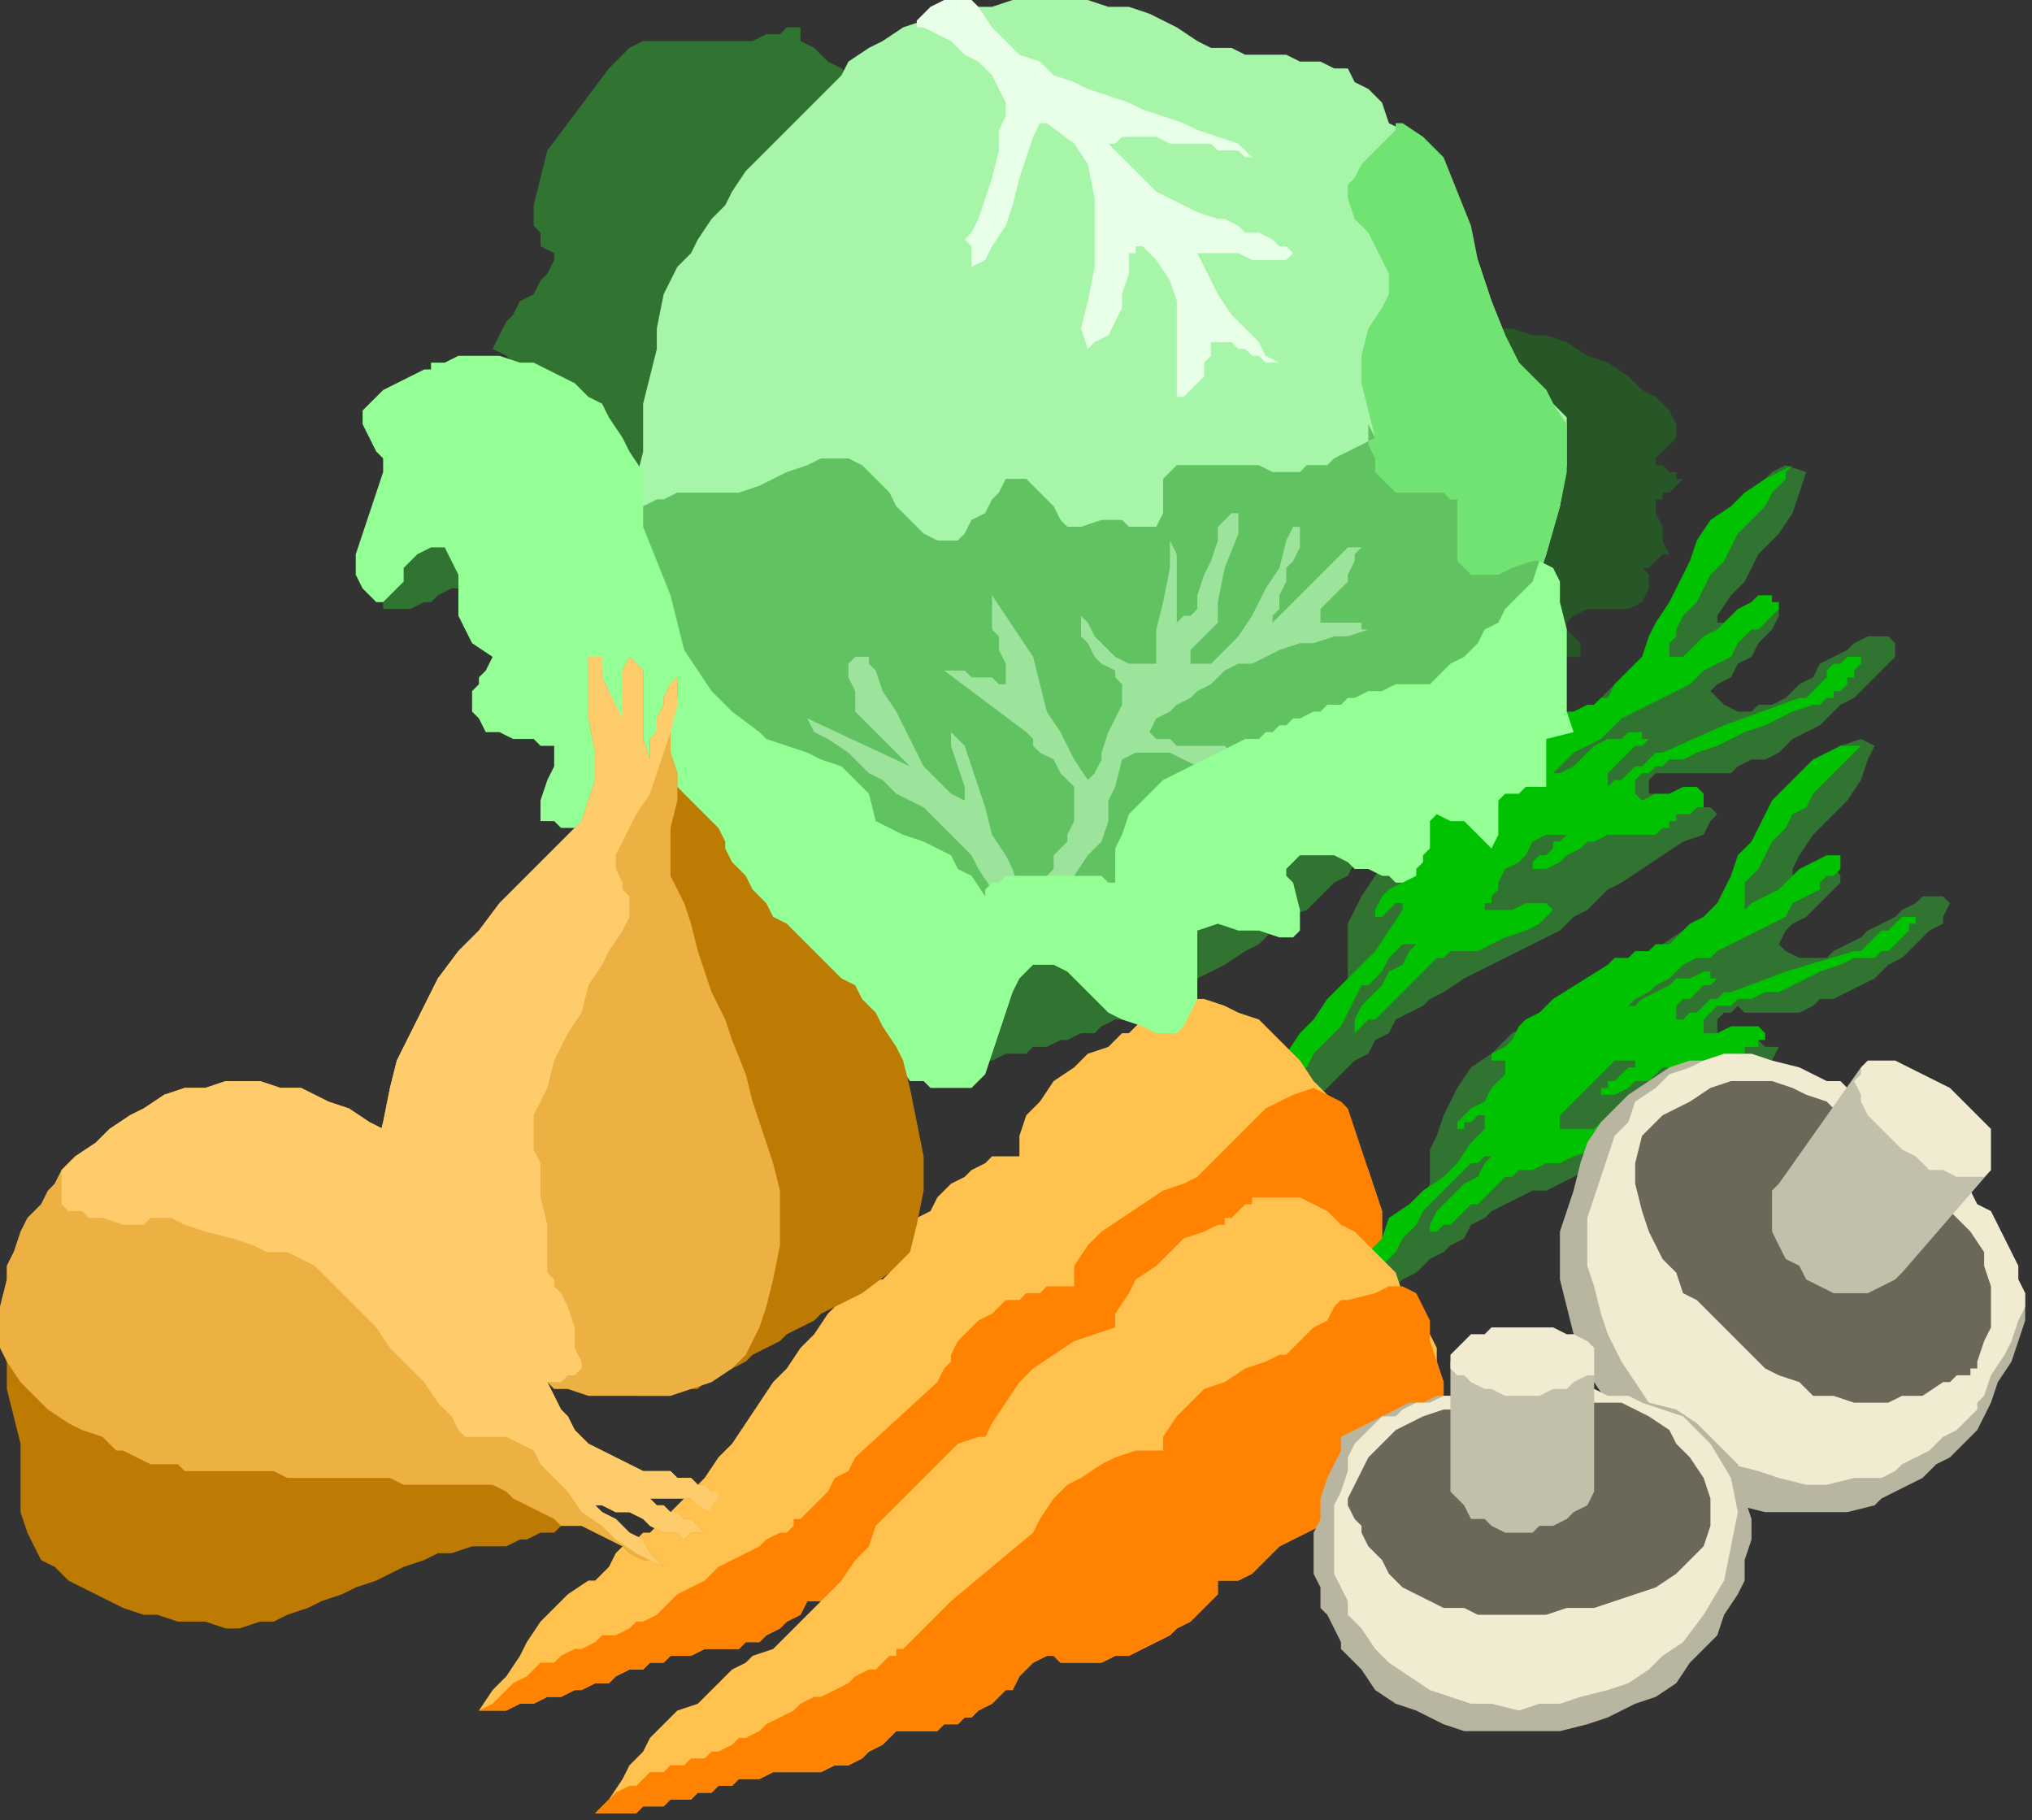 <?xml version="1.0" encoding="UTF-8" standalone="no"?>
<svg
   xmlns:dc="http://purl.org/dc/elements/1.1/"
   xmlns:cc="http://creativecommons.org/ns#"
   xmlns:rdf="http://www.w3.org/1999/02/22-rdf-syntax-ns#"
   xmlns:svg="http://www.w3.org/2000/svg"
   xmlns="http://www.w3.org/2000/svg"
   xmlns:sodipodi="http://sodipodi.sourceforge.net/DTD/sodipodi-0.dtd"
   xmlns:inkscape="http://www.inkscape.org/namespaces/inkscape"
   version="1.0"
   width="78.581mm"
   height="70.379mm"
   id="svg69"
   sodipodi:docname="VEGTB081.WMF">
  <rect width="100%" height="100%" fill="#333333" stroke="none"/>
  <sodipodi:namedview
     pagecolor="#ffffff"
     bordercolor="#666666"
     borderopacity="1"
     objecttolerance="10"
     gridtolerance="10"
     guidetolerance="10"
     inkscape:pageopacity="0"
     inkscape:pageshadow="2"
     inkscape:window-width="640"
     inkscape:window-height="480"
     id="namedview71" />
  <defs
     id="defs3">
    <pattern
       id="WMFhbasepattern"
       patternUnits="userSpaceOnUse"
       width="6"
       height="6"
       x="0"
       y="0" />
  </defs>
  <path
     style="fill:#317331;fill-rule:evenodd;fill-opacity:1;stroke:none;"
     d="  M 187,158   L 188,157   L 190,155   L 191,153   L 192,152   L 194,150   L 195,148   L 196,146   L 196,145   L 197,143   L 197,140   L 197,138   L 197,135   L 199,131   L 201,128   L 203,125   L 206,122   L 209,119   L 213,116   L 216,113   L 220,111   L 224,109   L 228,106   L 232,104   L 235,101   L 238,98   L 241,95   L 243,92   L 245,88   L 246,86   L 248,83   L 250,79   L 253,75   L 256,72   L 259,69   L 261,68   L 264,69   L 263,72   L 262,75   L 260,78   L 257,81   L 255,85   L 253,87   L 251,90   L 251,91   L 252,91   L 253,90   L 254,90   L 254,89   L 255,89   L 256,88   L 256,88   L 257,87   L 258,88   L 259,88   L 260,89   L 260,90   L 259,92   L 258,93   L 257,94   L 256,96   L 254,97   L 253,99   L 251,100   L 250,101   L 252,103   L 254,104   L 256,104   L 257,103   L 259,103   L 261,102   L 263,100   L 265,99   L 266,97   L 268,96   L 270,95   L 271,94   L 273,93   L 274,93   L 276,93   L 277,94   L 277,96   L 276,97   L 274,99   L 273,100   L 271,102   L 269,103   L 268,104   L 266,106   L 264,107   L 262,108   L 260,110   L 258,111   L 256,111   L 254,112   L 253,113   L 251,113   L 250,113   L 249,113   L 248,113   L 246,113   L 244,113   L 243,113   L 242,113   L 241,114   L 241,116   L 242,116   L 243,117   L 244,117   L 246,117   L 247,118   L 249,118   L 250,118   L 251,119   L 250,120   L 249,122   L 246,123   L 243,125   L 240,127   L 237,129   L 235,130   L 233,132   L 232,133   L 230,134   L 228,136   L 226,137   L 224,138   L 222,139   L 220,140   L 218,141   L 216,142   L 214,143   L 211,145   L 209,146   L 208,147   L 206,148   L 204,149   L 203,151   L 201,152   L 200,154   L 198,155   L 197,156   L 196,157   L 194,159   L 193,160   L 191,161   L 191,160   L 191,160   L 190,160   L 190,159   L 190,159   L 189,158   L 188,158   L 187,158  z "
     id="path5" />
  <path
     style="fill:#00c200;fill-rule:evenodd;fill-opacity:1;stroke:none;"
     d="  M 235,102   L 236,100   L 238,98   L 240,96   L 241,93   L 242,91   L 244,88   L 245,86   L 246,84   L 247,82   L 248,79   L 250,76   L 253,74   L 255,72   L 258,70   L 260,69   L 262,68   L 261,69   L 261,70   L 260,71   L 259,72   L 258,74   L 257,75   L 256,76   L 256,76   L 254,78   L 253,80   L 252,82   L 250,84   L 249,86   L 248,88   L 246,90   L 245,92   L 245,93   L 244,94   L 244,95   L 244,96   L 246,96   L 248,94   L 249,93   L 251,92   L 253,90   L 254,89   L 256,88   L 257,87   L 259,87   L 259,88   L 260,88   L 260,89   L 259,90   L 259,90   L 258,91   L 257,92   L 256,92   L 254,94   L 253,96   L 251,97   L 249,98   L 247,100   L 245,101   L 243,102   L 241,103   L 239,104   L 237,105   L 236,106   L 234,108   L 232,109   L 230,110   L 228,112   L 227,113   L 228,113   L 230,112   L 231,111   L 233,109   L 235,108   L 237,108   L 238,107   L 240,107   L 240,107   L 240,108   L 241,108   L 241,108   L 240,109   L 239,109   L 238,110   L 237,111   L 236,112   L 235,113   L 235,114   L 235,115   L 236,114   L 237,114   L 238,113   L 239,112   L 240,112   L 241,111   L 242,110   L 243,110   L 252,106   L 263,102   L 264,102   L 265,101   L 266,100   L 267,99   L 267,98   L 268,97   L 269,97   L 270,96   L 271,96   L 271,96   L 271,96   L 272,96   L 272,97   L 271,98   L 271,99   L 270,99   L 270,100   L 269,101   L 268,101   L 268,102   L 267,102   L 266,103   L 265,103   L 265,103   L 262,104   L 260,105   L 258,106   L 255,107   L 253,108   L 251,109   L 248,110   L 246,111   L 245,111   L 244,111   L 243,112   L 242,112   L 241,113   L 240,113   L 239,114   L 239,115   L 239,116   L 240,117   L 242,116   L 244,116   L 246,115   L 248,115   L 249,116   L 249,118   L 249,118   L 248,118   L 248,118   L 247,119   L 246,119   L 246,119   L 245,119   L 245,120   L 245,120   L 244,120   L 244,121   L 243,121   L 243,121   L 242,122   L 242,122   L 241,122   L 240,122   L 240,122   L 239,122   L 239,122   L 238,122   L 238,122   L 237,122   L 237,122   L 236,122   L 236,122   L 235,122   L 235,122   L 233,123   L 232,123   L 231,124   L 229,125   L 228,126   L 226,127   L 225,127   L 224,127   L 224,127   L 224,126   L 225,125   L 226,125   L 227,124   L 227,123   L 228,123   L 229,122   L 228,122   L 228,122   L 227,122   L 227,122   L 226,122   L 224,123   L 223,125   L 222,126   L 220,127   L 219,129   L 219,130   L 218,131   L 218,131   L 218,132   L 217,132   L 217,133   L 219,133   L 220,133   L 221,133   L 223,132   L 224,132   L 225,132   L 226,132   L 227,133   L 226,134   L 225,135   L 223,136   L 220,137   L 218,138   L 216,139   L 214,139   L 212,139   L 211,140   L 210,140   L 209,141   L 208,142   L 207,143   L 206,144   L 205,145   L 204,146   L 203,147   L 203,147   L 202,148   L 201,149   L 200,149   L 199,150   L 199,150   L 198,151   L 198,149   L 199,147   L 200,146   L 202,144   L 203,142   L 205,141   L 206,139   L 207,138   L 206,138   L 205,138   L 204,139   L 203,140   L 202,142   L 201,143   L 200,144   L 199,144   L 198,146   L 197,148   L 196,150   L 194,152   L 192,154   L 191,156   L 189,157   L 188,158   L 188,158   L 188,156   L 188,155   L 188,154   L 190,151   L 192,149   L 194,146   L 196,144   L 199,141   L 201,139   L 203,136   L 205,133   L 205,133   L 205,132   L 205,132   L 205,132   L 204,132   L 204,132   L 203,133   L 203,133   L 202,134   L 202,134   L 201,134   L 201,134   L 201,133   L 202,131   L 203,130   L 205,129   L 206,128   L 208,126   L 208,125   L 209,123   L 208,123   L 207,123   L 206,123   L 206,123   L 207,121   L 208,120   L 209,119   L 210,118   L 212,116   L 213,115   L 214,114   L 216,113   L 224,107   L 225,106   L 227,105   L 228,104   L 230,104   L 232,103   L 233,103   L 234,102   L 235,102  z "
     id="path7" />
  <path
     style="fill:#ffc24f;fill-rule:evenodd;fill-opacity:1;stroke:none;"
     d="  M 70,250   L 72,247   L 74,245   L 76,242   L 77,240   L 79,237   L 81,235   L 83,233   L 86,231   L 87,231   L 88,230   L 89,229   L 90,227   L 91,226   L 93,225   L 94,224   L 95,224   L 97,222   L 99,220   L 101,218   L 103,216   L 105,213   L 107,211   L 109,208   L 111,205   L 113,202   L 115,200   L 117,197   L 119,195   L 121,192   L 123,190   L 125,189   L 128,187   L 129,187   L 130,186   L 131,184   L 131,183   L 132,181   L 133,180   L 134,178   L 136,177   L 137,175   L 138,174   L 139,173   L 141,172   L 142,171   L 144,170   L 145,169   L 147,169   L 149,169   L 149,166   L 150,163   L 152,161   L 154,158   L 157,156   L 159,154   L 162,153   L 164,151   L 165,151   L 166,150   L 166,150   L 167,149   L 168,148   L 168,148   L 169,147   L 170,147   L 172,146   L 174,146   L 176,146   L 179,147   L 181,148   L 184,149   L 186,151   L 188,153   L 190,155   L 192,158   L 194,160   L 196,162   L 197,165   L 198,167   L 199,169   L 200,171   L 201,174   L 202,177   L 202,180   L 202,182   L 201,185   L 200,187   L 199,189   L 197,190   L 195,192   L 193,193   L 191,195   L 189,196   L 186,197   L 184,198   L 181,200   L 178,201   L 177,202   L 176,203   L 174,204   L 173,205   L 172,206   L 171,207   L 169,208   L 167,208   L 167,210   L 166,211   L 165,213   L 163,214   L 162,216   L 160,217   L 158,218   L 156,219   L 154,220   L 152,221   L 149,221   L 147,222   L 145,222   L 143,222   L 142,221   L 140,221   L 139,222   L 138,224   L 137,225   L 136,226   L 134,227   L 133,228   L 132,229   L 131,230   L 130,231   L 128,232   L 127,233   L 125,233   L 124,234   L 122,234   L 120,234   L 118,234   L 117,236   L 115,237   L 114,238   L 112,239   L 111,240   L 109,240   L 108,241   L 106,241   L 105,241   L 103,241   L 101,242   L 100,242   L 98,242   L 97,243   L 95,243   L 94,244   L 92,244   L 90,245   L 89,246   L 87,246   L 85,247   L 84,247   L 82,248   L 81,248   L 80,248   L 78,249   L 77,249   L 76,249   L 74,250   L 73,250   L 72,250   L 70,250  z "
     id="path9" />
  <path
     style="fill:#ff8200;fill-rule:evenodd;fill-opacity:1;stroke:none;"
     d="  M 70,250   L 72,249   L 73,248   L 74,247   L 75,246   L 77,245   L 78,244   L 79,243   L 81,243   L 82,242   L 84,241   L 85,241   L 87,240   L 88,239   L 90,239   L 92,238   L 93,237   L 94,237   L 96,236   L 97,235   L 99,233   L 101,232   L 103,231   L 104,230   L 105,229   L 107,228   L 109,227   L 111,226   L 112,225   L 114,224   L 115,224   L 116,223   L 116,222   L 117,222   L 118,221   L 119,220   L 120,219   L 121,218   L 122,216   L 124,215   L 125,213   L 137,202   L 138,200   L 139,199   L 139,198   L 140,196   L 141,195   L 142,194   L 143,193   L 145,192   L 146,191   L 147,190   L 149,190   L 150,189   L 152,189   L 153,188   L 155,188   L 157,188   L 157,185   L 159,182   L 161,180   L 164,178   L 167,176   L 170,174   L 173,173   L 175,172   L 176,171   L 177,170   L 179,168   L 180,167   L 182,165   L 183,164   L 185,162   L 185,162   L 189,160   L 192,159   L 194,160   L 196,161   L 197,162   L 198,165   L 199,168   L 200,171   L 201,174   L 202,177   L 202,180   L 202,182   L 201,185   L 200,187   L 199,189   L 197,190   L 195,192   L 193,193   L 191,195   L 189,196   L 186,197   L 184,198   L 181,200   L 178,201   L 177,202   L 176,203   L 174,204   L 173,205   L 172,206   L 171,207   L 169,208   L 167,208   L 167,210   L 166,211   L 165,213   L 163,214   L 162,216   L 160,217   L 158,218   L 156,219   L 154,220   L 152,221   L 149,221   L 147,222   L 145,222   L 143,222   L 142,221   L 140,221   L 139,222   L 138,224   L 137,225   L 136,226   L 134,227   L 133,228   L 132,229   L 131,230   L 130,231   L 128,232   L 127,233   L 125,233   L 124,234   L 122,234   L 120,234   L 118,234   L 117,236   L 115,237   L 114,238   L 112,239   L 111,240   L 109,240   L 108,241   L 106,241   L 105,241   L 103,241   L 101,242   L 100,242   L 98,242   L 97,243   L 95,243   L 94,244   L 92,244   L 90,245   L 89,246   L 87,246   L 85,247   L 84,247   L 82,248   L 81,248   L 80,248   L 78,249   L 77,249   L 76,249   L 74,250   L 73,250   L 72,250   L 70,250  z "
     id="path11" />
  <path
     style="fill:#317331;fill-rule:evenodd;fill-opacity:1;stroke:none;"
     d="  M 199,186   L 200,185   L 202,184   L 203,182   L 204,181   L 205,179   L 207,177   L 208,176   L 208,175   L 209,173   L 209,171   L 209,168   L 210,166   L 211,163   L 213,159   L 215,156   L 218,154   L 221,151   L 225,149   L 228,147   L 232,145   L 236,143   L 239,141   L 243,138   L 246,136   L 249,134   L 252,131   L 254,128   L 256,125   L 257,123   L 259,120   L 261,117   L 264,114   L 266,111   L 269,109   L 272,108   L 274,109   L 273,111   L 272,114   L 270,117   L 267,120   L 265,122   L 263,125   L 262,127   L 262,129   L 262,128   L 263,128   L 264,128   L 264,127   L 265,127   L 266,126   L 266,126   L 267,125   L 269,128   L 269,129   L 268,130   L 267,131   L 265,133   L 264,134   L 262,135   L 261,136   L 260,138   L 261,139   L 263,140   L 265,140   L 267,140   L 268,139   L 270,138   L 272,137   L 273,136   L 275,135   L 277,134   L 278,133   L 280,132   L 281,131   L 283,131   L 284,131   L 285,132   L 284,134   L 284,135   L 282,136   L 281,137   L 279,139   L 278,140   L 276,141   L 274,143   L 272,144   L 270,145   L 268,146   L 266,146   L 265,147   L 263,148   L 262,148   L 260,148   L 260,148   L 258,148   L 257,148   L 255,148   L 254,147   L 253,148   L 252,148   L 251,149   L 251,150   L 251,151   L 252,151   L 254,152   L 255,152   L 257,152   L 258,153   L 259,153   L 260,153   L 259,155   L 257,156   L 255,158   L 252,159   L 249,161   L 247,162   L 244,163   L 242,165   L 241,166   L 240,167   L 238,168   L 236,169   L 234,170   L 232,171   L 230,172   L 228,173   L 226,174   L 224,174   L 222,175   L 220,176   L 218,177   L 217,178   L 215,179   L 214,181   L 212,182   L 211,183   L 209,184   L 208,185   L 207,186   L 205,187   L 204,188   L 202,189   L 202,189   L 202,188   L 200,187   L 199,186  z "
     id="path13" />
  <path
     style="fill:#00c200;fill-rule:evenodd;fill-opacity:1;stroke:none;"
     d="  M 245,137   L 247,135   L 249,134   L 251,132   L 252,130   L 253,128   L 254,125   L 256,123   L 257,121   L 258,119   L 259,117   L 261,115   L 263,113   L 265,111   L 267,110   L 269,109   L 272,109   L 271,110   L 271,110   L 270,111   L 269,112   L 268,113   L 268,113   L 267,114   L 266,115   L 265,116   L 264,118   L 262,119   L 261,121   L 259,123   L 258,125   L 257,127   L 256,128   L 255,129   L 255,130   L 255,131   L 255,133   L 256,132   L 258,131   L 260,130   L 262,128   L 263,127   L 265,126   L 267,125   L 268,125   L 269,125   L 269,125   L 269,126   L 269,127   L 269,127   L 268,128   L 267,128   L 266,129   L 266,130   L 264,131   L 262,132   L 261,134   L 259,135   L 257,136   L 255,137   L 253,138   L 251,139   L 250,140   L 248,140   L 246,141   L 244,143   L 242,144   L 241,145   L 239,146   L 238,147   L 239,147   L 240,146   L 242,145   L 244,144   L 245,143   L 247,143   L 249,142   L 250,142   L 250,142   L 250,143   L 251,143   L 251,143   L 250,144   L 249,144   L 248,145   L 247,146   L 246,146   L 245,147   L 245,148   L 245,149   L 246,149   L 247,148   L 248,148   L 249,147   L 250,146   L 251,146   L 252,145   L 253,145   L 261,142   L 271,139   L 272,139   L 273,138   L 274,137   L 275,136   L 276,136   L 277,135   L 278,134   L 279,134   L 279,134   L 279,134   L 280,134   L 280,134   L 280,135   L 279,135   L 279,136   L 278,137   L 278,137   L 277,138   L 276,139   L 276,139   L 275,139   L 274,140   L 274,140   L 273,140   L 271,140   L 269,141   L 266,142   L 264,143   L 262,144   L 260,145   L 258,145   L 256,146   L 255,146   L 254,146   L 253,147   L 252,147   L 251,147   L 250,148   L 249,149   L 249,149   L 249,151   L 250,151   L 251,151   L 253,150   L 255,150   L 257,150   L 258,151   L 258,152   L 257,152   L 257,153   L 257,153   L 256,153   L 255,153   L 255,154   L 254,154   L 254,154   L 254,154   L 253,155   L 253,155   L 252,155   L 252,155   L 251,156   L 251,156   L 250,156   L 250,156   L 249,156   L 249,156   L 248,156   L 248,156   L 247,156   L 247,156   L 246,156   L 246,156   L 245,156   L 245,156   L 244,156   L 243,156   L 242,157   L 241,158   L 239,158   L 238,159   L 236,160   L 235,160   L 234,160   L 234,159   L 235,159   L 235,158   L 236,158   L 237,157   L 237,157   L 238,156   L 239,156   L 239,155   L 238,155   L 237,155   L 237,155   L 236,155   L 235,156   L 234,157   L 232,159   L 231,160   L 230,161   L 229,162   L 228,163   L 228,163   L 228,164   L 228,164   L 228,165   L 229,165   L 230,165   L 231,165   L 233,165   L 234,164   L 235,164   L 236,164   L 237,165   L 236,167   L 234,168   L 233,168   L 230,169   L 228,170   L 226,170   L 224,171   L 223,171   L 222,171   L 221,172   L 220,172   L 219,173   L 218,174   L 217,175   L 216,176   L 215,176   L 214,177   L 214,177   L 213,178   L 212,179   L 211,179   L 210,180   L 210,180   L 209,180   L 209,179   L 210,177   L 211,176   L 213,174   L 214,173   L 216,172   L 217,170   L 218,169   L 217,169   L 216,170   L 215,170   L 214,171   L 213,172   L 212,173   L 211,174   L 210,175   L 209,176   L 208,177   L 207,179   L 205,181   L 204,183   L 202,185   L 201,186   L 199,187   L 199,186   L 200,185   L 200,184   L 200,183   L 202,181   L 203,178   L 206,176   L 208,174   L 211,172   L 213,170   L 215,167   L 217,165   L 217,164   L 217,164   L 217,163   L 217,163   L 216,163   L 215,164   L 215,164   L 214,164   L 214,165   L 214,165   L 213,165   L 213,166   L 213,164   L 214,163   L 215,162   L 217,161   L 218,159   L 219,158   L 220,157   L 220,156   L 220,155   L 219,155   L 218,155   L 218,155   L 218,154   L 220,153   L 221,152   L 222,150   L 223,149   L 225,148   L 226,147   L 227,146   L 235,141   L 236,140   L 238,140   L 239,139   L 241,139   L 242,138   L 244,138   L 245,137   L 245,137  z "
     id="path15" />
  <path
     style="fill:#ffc24f;fill-rule:evenodd;fill-opacity:1;stroke:none;"
     d="  M 87,265   L 89,263   L 91,260   L 92,258   L 94,256   L 95,254   L 97,252   L 99,250   L 102,249   L 103,248   L 104,247   L 105,246   L 106,245   L 107,244   L 109,243   L 110,242   L 110,242   L 113,241   L 115,239   L 117,237   L 119,235   L 121,233   L 123,231   L 125,228   L 127,226   L 128,223   L 130,221   L 132,219   L 134,217   L 136,215   L 138,213   L 140,211   L 143,210   L 144,210   L 145,208   L 147,205   L 149,202   L 151,200   L 154,198   L 157,196   L 160,195   L 163,194   L 163,192   L 165,189   L 166,187   L 169,185   L 171,183   L 173,181   L 176,180   L 178,179   L 179,179   L 179,178   L 180,178   L 181,177   L 181,177   L 182,176   L 183,176   L 183,175   L 185,175   L 187,175   L 190,175   L 192,176   L 194,177   L 196,179   L 198,180   L 200,182   L 202,184   L 204,186   L 205,189   L 207,191   L 208,193   L 209,195   L 210,197   L 210,199   L 211,202   L 211,205   L 211,207   L 211,210   L 210,212   L 209,213   L 208,215   L 206,217   L 205,218   L 203,219   L 201,220   L 198,221   L 196,222   L 193,223   L 191,224   L 189,225   L 187,226   L 186,227   L 185,228   L 184,229   L 183,230   L 181,231   L 180,231   L 178,231   L 178,233   L 177,234   L 175,236   L 174,237   L 172,238   L 171,239   L 169,240   L 167,241   L 165,242   L 163,242   L 161,243   L 159,243   L 157,243   L 155,243   L 154,242   L 153,242   L 151,243   L 150,244   L 149,245   L 148,247   L 147,247   L 146,248   L 145,249   L 143,250   L 142,251   L 141,251   L 140,252   L 138,252   L 137,253   L 135,253   L 133,253   L 131,253   L 130,254   L 129,255   L 127,256   L 126,257   L 124,258   L 123,258   L 122,258   L 120,259   L 119,259   L 117,259   L 116,259   L 114,259   L 113,259   L 111,260   L 110,260   L 108,260   L 107,261   L 105,261   L 104,262   L 102,262   L 101,263   L 99,263   L 98,263   L 97,264   L 95,264   L 94,264   L 93,265   L 91,265   L 90,265   L 89,265   L 88,265   L 87,265  z "
     id="path17" />
  <path
     style="fill:#ff8200;fill-rule:evenodd;fill-opacity:1;stroke:none;"
     d="  M 87,265   L 88,264   L 89,263   L 90,262   L 92,261   L 93,261   L 94,260   L 95,259   L 97,259   L 98,258   L 100,258   L 101,257   L 103,257   L 104,256   L 105,256   L 107,255   L 108,254   L 109,254   L 111,253   L 112,252   L 114,251   L 116,250   L 117,249   L 119,248   L 120,248   L 122,247   L 124,246   L 125,245   L 127,244   L 128,244   L 129,243   L 130,242   L 131,242   L 131,241   L 132,241   L 133,240   L 134,239   L 135,238   L 136,237   L 138,235   L 139,234   L 151,224   L 152,222   L 154,219   L 156,217   L 158,216   L 161,214   L 163,213   L 166,212   L 170,212   L 170,210   L 172,207   L 174,205   L 176,203   L 179,202   L 182,200   L 185,199   L 187,198   L 188,198   L 189,197   L 191,195   L 192,194   L 194,193   L 195,191   L 196,190   L 197,190   L 201,189   L 203,188   L 205,188   L 207,189   L 208,191   L 209,193   L 209,196   L 210,199   L 211,202   L 211,205   L 211,207   L 211,210   L 210,212   L 209,213   L 208,215   L 206,217   L 205,218   L 203,219   L 201,220   L 198,221   L 196,222   L 193,223   L 191,224   L 189,225   L 187,226   L 186,227   L 185,228   L 184,229   L 183,230   L 181,231   L 180,231   L 178,231   L 178,233   L 177,234   L 175,236   L 174,237   L 172,238   L 171,239   L 169,240   L 167,241   L 165,242   L 163,242   L 161,243   L 159,243   L 157,243   L 155,243   L 154,242   L 153,242   L 151,243   L 150,244   L 149,245   L 148,247   L 147,247   L 146,248   L 145,249   L 143,250   L 142,251   L 141,251   L 140,252   L 138,252   L 137,253   L 135,253   L 133,253   L 131,253   L 130,254   L 129,255   L 127,256   L 126,257   L 124,258   L 123,258   L 122,258   L 120,259   L 119,259   L 117,259   L 116,259   L 114,259   L 113,259   L 111,260   L 110,260   L 108,260   L 107,261   L 105,261   L 104,262   L 102,262   L 101,263   L 99,263   L 98,263   L 97,264   L 95,264   L 94,264   L 93,265   L 91,265   L 90,265   L 89,265   L 88,265   L 87,265  z "
     id="path19" />
  <path
     style="fill:#275727;fill-rule:evenodd;fill-opacity:1;stroke:none;"
     d="  M 216,49   L 217,48   L 219,48   L 221,48   L 224,49   L 226,49   L 229,50   L 232,52   L 235,53   L 238,55   L 240,57   L 242,58   L 244,60   L 245,62   L 245,64   L 244,65   L 243,66   L 242,67   L 242,68   L 243,68   L 243,68   L 244,69   L 244,69   L 245,69   L 245,70   L 246,70   L 245,71   L 245,71   L 244,72   L 244,72   L 243,72   L 243,73   L 242,73   L 242,73   L 242,75   L 243,77   L 243,79   L 244,81   L 243,81   L 242,82   L 241,83   L 240,83   L 241,84   L 241,85   L 241,86   L 241,86   L 240,88   L 238,89   L 236,89   L 235,89   L 233,89   L 232,89   L 230,90   L 229,91   L 229,92   L 230,93   L 231,94   L 231,95   L 231,96   L 230,96   L 229,96   L 228,96   L 227,96   L 226,96   L 224,96   L 223,96   L 225,100   L 224,101   L 222,102   L 220,102   L 219,102   L 217,102   L 215,102   L 213,101   L 211,101   L 210,101   L 210,100   L 209,99   L 209,99   L 211,94   L 213,88   L 214,81   L 215,75   L 216,68   L 217,61   L 217,55   L 216,49  z "
     id="path21" />
  <path
     style="fill:#317331;fill-rule:evenodd;fill-opacity:1;stroke:none;"
     d="  M 116,23   L 116,22   L 117,21   L 119,21   L 121,20   L 123,19   L 125,18   L 126,16   L 127,15   L 127,14   L 126,13   L 124,11   L 123,10   L 121,9   L 119,7   L 117,6   L 117,4   L 116,4   L 115,4   L 115,4   L 114,5   L 114,5   L 113,5   L 113,5   L 112,5   L 110,6   L 108,6   L 106,6   L 103,6   L 101,6   L 99,6   L 96,6   L 94,6   L 92,7   L 89,10   L 86,14   L 83,18   L 80,22   L 79,26   L 78,30   L 78,33   L 79,34   L 79,36   L 81,37   L 81,38   L 80,40   L 79,41   L 78,43   L 76,44   L 75,46   L 74,47   L 73,49   L 72,51   L 74,52   L 76,54   L 78,55   L 79,57   L 80,58   L 80,60   L 80,63   L 80,66   L 80,67   L 79,68   L 78,69   L 77,70   L 76,71   L 75,72   L 74,72   L 74,73   L 73,73   L 72,73   L 70,74   L 69,75   L 67,76   L 66,77   L 64,78   L 62,79   L 61,80   L 59,82   L 58,83   L 57,84   L 56,86   L 56,87   L 56,88   L 56,89   L 57,89   L 59,89   L 60,89   L 62,88   L 63,88   L 64,87   L 66,86   L 67,86   L 68,86   L 70,86   L 71,86   L 72,86   L 73,87   L 75,88   L 76,90   L 77,92   L 78,93   L 79,95   L 81,96   L 83,98   L 85,99   L 87,100   L 89,101   L 90,102   L 91,102   L 92,104   L 93,105   L 93,106   L 94,109   L 95,113   L 96,116   L 97,119   L 98,123   L 99,126   L 100,129   L 102,132   L 103,135   L 104,138   L 106,141   L 108,144   L 110,146   L 113,148   L 116,150   L 119,151   L 121,152   L 123,152   L 124,153   L 126,153   L 127,153   L 129,154   L 130,154   L 131,154   L 133,154   L 134,155   L 135,155   L 137,155   L 138,155   L 140,155   L 141,155   L 143,155   L 144,155   L 145,155   L 147,154   L 148,154   L 150,154   L 151,153   L 153,153   L 155,152   L 156,152   L 158,151   L 160,151   L 161,150   L 163,149   L 164,149   L 165,148   L 166,148   L 168,147   L 171,146   L 173,145   L 175,143   L 177,142   L 179,141   L 182,139   L 184,138   L 186,136   L 188,134   L 191,133   L 193,131   L 195,129   L 197,128   L 198,126   L 200,124   L 202,122   L 204,119   L 206,115   L 208,111   L 208,107   L 209,104   L 208,100   L 206,96   L 116,23  z "
     id="path23" />
  <path
     style="fill:#a6f5a8;fill-rule:evenodd;fill-opacity:1;stroke:none;"
     d="  M 124,9   L 127,7   L 129,6   L 132,4   L 135,3   L 138,2   L 141,1   L 145,1   L 148,0   L 152,0   L 155,0   L 159,0   L 162,1   L 165,1   L 168,2   L 170,3   L 172,4   L 175,6   L 177,7   L 180,7   L 182,8   L 184,8   L 186,8   L 188,8   L 190,9   L 191,9   L 193,9   L 195,10   L 197,10   L 198,12   L 200,13   L 202,15   L 203,18   L 207,20   L 210,23   L 212,28   L 214,33   L 216,38   L 218,44   L 220,49   L 222,53   L 224,55   L 226,57   L 227,59   L 229,61   L 229,64   L 229,68   L 228,74   L 226,81   L 225,84   L 223,87   L 221,91   L 218,95   L 215,99   L 213,103   L 210,105   L 207,107   L 205,108   L 204,108   L 202,109   L 201,110   L 199,111   L 198,112   L 196,113   L 195,114   L 193,115   L 191,116   L 190,116   L 188,117   L 187,118   L 185,119   L 184,119   L 182,120   L 181,121   L 179,122   L 177,123   L 176,124   L 175,125   L 173,126   L 172,127   L 170,128   L 169,129   L 168,130   L 166,131   L 165,132   L 163,132   L 161,133   L 159,133   L 158,134   L 143,137   L 139,138   L 134,138   L 130,137   L 126,136   L 122,134   L 119,131   L 115,129   L 112,125   L 108,122   L 105,118   L 102,114   L 100,111   L 97,107   L 95,103   L 94,99   L 92,96   L 91,91   L 91,85   L 92,80   L 93,75   L 93,70   L 94,66   L 94,62   L 94,59   L 95,55   L 96,51   L 96,48   L 97,43   L 98,41   L 99,39   L 101,37   L 102,35   L 104,32   L 106,30   L 107,28   L 109,25   L 111,23   L 113,21   L 115,19   L 117,17   L 119,15   L 121,13   L 123,11   L 124,9  z "
     id="path25" />
  <path
     style="fill:#70e373;fill-rule:evenodd;fill-opacity:1;stroke:none;"
     d="  M 93,76   L 92,80   L 91,85   L 91,91   L 92,96   L 94,99   L 95,103   L 97,107   L 100,111   L 102,115   L 105,118   L 108,122   L 112,126   L 115,129   L 119,131   L 123,134   L 126,136   L 130,137   L 134,138   L 139,138   L 143,137   L 158,134   L 160,133   L 161,133   L 163,132   L 165,132   L 166,131   L 168,130   L 169,129   L 171,128   L 172,127   L 173,126   L 175,125   L 176,124   L 178,123   L 179,122   L 181,121   L 182,120   L 184,120   L 185,119   L 187,118   L 188,117   L 190,116   L 192,116   L 193,115   L 195,114   L 196,113   L 198,112   L 199,111   L 201,110   L 202,109   L 204,108   L 205,108   L 207,107   L 210,105   L 213,103   L 216,99   L 218,95   L 221,91   L 223,87   L 225,84   L 226,81   L 228,74   L 229,69   L 229,65   L 229,62   L 227,59   L 226,57   L 224,55   L 222,53   L 220,49   L 218,44   L 216,38   L 215,33   L 213,28   L 211,23   L 208,20   L 205,18   L 204,18   L 204,19   L 202,21   L 201,22   L 199,24   L 198,26   L 197,27   L 197,29   L 198,32   L 200,34   L 201,36   L 202,38   L 203,40   L 203,43   L 202,45   L 200,48   L 199,52   L 199,56   L 200,60   L 201,64   L 195,67   L 194,68   L 193,68   L 191,68   L 190,69   L 188,69   L 186,69   L 184,68   L 183,68   L 181,68   L 180,68   L 178,68   L 176,68   L 175,68   L 174,68   L 172,68   L 171,69   L 170,70   L 170,72   L 170,75   L 169,77   L 168,77   L 167,77   L 166,77   L 165,77   L 164,76   L 163,76   L 162,76   L 161,76   L 158,77   L 156,77   L 155,76   L 154,74   L 153,73   L 151,71   L 150,70   L 148,70   L 147,70   L 146,72   L 145,73   L 144,75   L 142,76   L 141,78   L 140,79   L 139,79   L 137,79   L 135,78   L 133,76   L 131,74   L 130,72   L 128,70   L 126,68   L 124,67   L 122,67   L 120,67   L 118,68   L 115,69   L 113,70   L 111,71   L 108,72   L 106,72   L 104,72   L 102,72   L 101,72   L 99,72   L 97,73   L 96,73   L 94,74   L 93,76  z "
     id="path27" />
  <path
     style="fill:#61c261;fill-rule:evenodd;fill-opacity:1;stroke:none;"
     d="  M 93,76   L 92,80   L 91,85   L 91,91   L 92,96   L 94,99   L 95,103   L 97,107   L 100,111   L 102,115   L 105,118   L 108,122   L 112,126   L 115,129   L 119,131   L 123,134   L 126,136   L 130,137   L 134,138   L 139,138   L 143,137   L 158,134   L 160,133   L 161,133   L 163,132   L 165,132   L 166,131   L 168,130   L 169,129   L 171,128   L 172,127   L 173,126   L 175,125   L 176,124   L 178,123   L 179,122   L 181,121   L 182,120   L 184,120   L 185,119   L 187,118   L 188,117   L 190,116   L 192,116   L 193,115   L 195,114   L 196,113   L 198,112   L 199,111   L 201,110   L 202,109   L 204,108   L 205,108   L 207,107   L 208,106   L 210,105   L 212,103   L 214,101   L 215,99   L 217,97   L 219,95   L 220,92   L 222,90   L 223,88   L 224,86   L 225,84   L 225,83   L 225,82   L 225,82   L 224,82   L 221,83   L 219,84   L 217,84   L 215,84   L 214,83   L 213,82   L 213,79   L 213,76   L 213,74   L 213,73   L 212,73   L 211,72   L 209,72   L 208,72   L 206,72   L 204,72   L 202,70   L 201,69   L 201,67   L 200,65   L 200,63   L 200,62   L 200,62   L 201,64   L 195,67   L 194,68   L 193,68   L 191,68   L 190,69   L 188,69   L 186,69   L 184,68   L 183,68   L 181,68   L 180,68   L 178,68   L 176,68   L 175,68   L 174,68   L 172,68   L 171,69   L 170,70   L 170,72   L 170,75   L 169,77   L 168,77   L 167,77   L 166,77   L 165,77   L 164,76   L 163,76   L 162,76   L 161,76   L 158,77   L 156,77   L 155,76   L 154,74   L 153,73   L 151,71   L 150,70   L 148,70   L 147,70   L 146,72   L 145,73   L 144,75   L 142,76   L 141,78   L 140,79   L 139,79   L 137,79   L 135,78   L 133,76   L 131,74   L 130,72   L 128,70   L 126,68   L 124,67   L 122,67   L 120,67   L 118,68   L 115,69   L 113,70   L 111,71   L 108,72   L 106,72   L 104,72   L 102,72   L 101,72   L 99,72   L 97,73   L 96,73   L 94,74   L 93,76  z "
     id="path29" />
  <path
     style="fill:#e8ffe8;fill-rule:evenodd;fill-opacity:1;stroke:none;"
     d="  M 134,4   L 134,3   L 135,2   L 136,1   L 138,0   L 139,0   L 141,0   L 142,0   L 143,1   L 145,4   L 147,6   L 149,8   L 152,9   L 154,11   L 157,12   L 159,13   L 162,14   L 165,15   L 167,16   L 170,17   L 173,18   L 175,19   L 178,20   L 181,21   L 183,23   L 182,23   L 181,22   L 180,22   L 178,22   L 177,21   L 175,21   L 174,21   L 172,21   L 171,21   L 169,20   L 168,20   L 167,20   L 165,20   L 164,20   L 163,21   L 162,21   L 164,23   L 166,25   L 168,27   L 169,28   L 171,29   L 173,30   L 175,31   L 178,32   L 179,32   L 181,33   L 182,34   L 184,34   L 186,35   L 187,36   L 188,36   L 189,37   L 188,38   L 186,38   L 184,38   L 183,38   L 181,37   L 179,37   L 177,37   L 175,37   L 176,39   L 177,41   L 178,43   L 180,46   L 182,48   L 184,50   L 185,52   L 187,53   L 185,53   L 184,52   L 183,52   L 182,51   L 181,51   L 180,50   L 179,50   L 177,50   L 177,51   L 177,52   L 176,53   L 176,55   L 175,56   L 174,57   L 173,58   L 172,58   L 172,55   L 172,52   L 172,49   L 172,46   L 172,44   L 171,41   L 169,38   L 167,36   L 166,36   L 166,37   L 165,37   L 165,37   L 165,39   L 165,40   L 164,43   L 164,45   L 163,47   L 162,49   L 160,50   L 159,51   L 158,48   L 159,44   L 160,39   L 160,34   L 160,29   L 159,24   L 157,21   L 153,18   L 152,18   L 151,20   L 150,23   L 149,26   L 148,30   L 147,33   L 145,36   L 144,38   L 142,39   L 142,38   L 142,37   L 142,36   L 141,35   L 142,34   L 143,32   L 144,29   L 145,26   L 146,22   L 146,19   L 147,17   L 147,15   L 146,13   L 145,11   L 143,9   L 141,8   L 139,6   L 137,5   L 135,4   L 134,4  z "
     id="path31" />
  <path
     style="fill:#9ce39c;fill-rule:evenodd;fill-opacity:1;stroke:none;"
     d="  M 146,132   L 145,130   L 143,127   L 142,125   L 140,123   L 139,122   L 137,120   L 135,118   L 133,117   L 131,116   L 129,114   L 127,113   L 125,111   L 124,110   L 121,108   L 119,107   L 118,105   L 133,112   L 125,104   L 125,102   L 125,101   L 124,99   L 124,97   L 125,96   L 125,96   L 126,96   L 127,96   L 127,97   L 128,98   L 129,101   L 131,104   L 133,108   L 135,112   L 137,114   L 139,116   L 141,117   L 141,115   L 140,112   L 139,109   L 139,107   L 141,109   L 142,112   L 143,115   L 144,118   L 145,122   L 147,125   L 148,127   L 149,130   L 150,129   L 151,129   L 153,128   L 154,127   L 154,125   L 155,124   L 156,123   L 156,122   L 157,120   L 157,118   L 157,117   L 157,116   L 157,115   L 156,114   L 155,113   L 154,111   L 152,110   L 151,109   L 151,108   L 150,107   L 138,98   L 138,98   L 139,98   L 140,98   L 141,98   L 142,99   L 144,99   L 145,99   L 146,100   L 147,100   L 147,98   L 147,97   L 146,95   L 146,93   L 145,92   L 145,90   L 145,88   L 145,87   L 147,90   L 149,93   L 151,96   L 152,100   L 153,104   L 155,107   L 157,111   L 159,114   L 160,113   L 161,111   L 161,110   L 162,107   L 163,105   L 164,103   L 164,101   L 164,100   L 163,99   L 163,98   L 161,97   L 160,96   L 159,94   L 158,93   L 158,92   L 158,90   L 159,91   L 160,93   L 161,94   L 163,96   L 165,97   L 166,97   L 168,97   L 169,97   L 169,92   L 170,88   L 171,83   L 171,79   L 172,81   L 172,84   L 172,87   L 172,90   L 172,91   L 173,90   L 174,90   L 174,90   L 175,89   L 175,87   L 176,84   L 177,82   L 178,79   L 178,77   L 180,75   L 181,75   L 181,75   L 181,78   L 179,83   L 178,88   L 178,91   L 178,91   L 177,92   L 176,93   L 176,93   L 175,94   L 174,95   L 174,96   L 174,97   L 177,97   L 179,95   L 181,93   L 183,90   L 185,86   L 187,83   L 188,79   L 189,77   L 190,77   L 190,78   L 190,79   L 190,80   L 190,80   L 189,82   L 188,83   L 188,85   L 187,87   L 187,89   L 186,90   L 186,91   L 187,90   L 189,88   L 190,87   L 192,85   L 194,83   L 196,81   L 197,80   L 199,80   L 198,81   L 198,82   L 197,84   L 197,85   L 196,86   L 195,87   L 194,88   L 193,89   L 193,90   L 193,90   L 193,91   L 194,91   L 194,91   L 195,91   L 196,91   L 197,91   L 198,91   L 199,91   L 199,92   L 200,92   L 197,93   L 195,93   L 192,94   L 190,94   L 187,95   L 185,96   L 183,97   L 181,97   L 179,98   L 177,100   L 175,101   L 174,102   L 172,103   L 171,104   L 169,105   L 168,107   L 169,108   L 171,108   L 172,109   L 174,109   L 176,109   L 178,109   L 179,109   L 180,110   L 178,112   L 175,112   L 173,111   L 171,110   L 168,110   L 166,110   L 164,111   L 163,115   L 162,117   L 162,120   L 161,123   L 159,125   L 157,128   L 154,130   L 151,131   L 146,132  z "
     id="path33" />
  <path
     style="fill:#94ff94;fill-rule:evenodd;fill-opacity:1;stroke:none;"
     d="  M 94,69   L 92,66   L 91,64   L 89,61   L 88,59   L 86,58   L 84,56   L 82,55   L 80,54   L 78,53   L 76,53   L 73,52   L 71,52   L 69,52   L 67,52   L 65,53   L 63,53   L 63,54   L 62,54   L 60,55   L 58,56   L 56,57   L 55,58   L 54,59   L 53,60   L 53,62   L 54,64   L 55,66   L 56,67   L 56,69   L 55,72   L 54,75   L 53,78   L 52,81   L 52,84   L 53,86   L 55,88   L 56,88   L 57,87   L 58,86   L 59,85   L 59,83   L 60,82   L 61,81   L 63,80   L 65,80   L 66,82   L 67,84   L 67,86   L 67,88   L 67,90   L 68,92   L 69,94   L 72,96   L 71,98   L 70,99   L 70,100   L 69,101   L 69,104   L 70,105   L 71,107   L 73,107   L 75,108   L 78,108   L 79,109   L 81,109   L 81,112   L 80,114   L 79,117   L 79,120   L 81,120   L 82,121   L 83,121   L 84,121   L 85,121   L 86,122   L 87,124   L 88,126   L 91,126   L 93,127   L 95,128   L 97,130   L 98,132   L 100,134   L 100,137   L 101,139   L 102,139   L 103,139   L 105,139   L 107,139   L 108,139   L 110,139   L 111,139   L 112,139   L 113,141   L 114,144   L 114,147   L 115,149   L 118,149   L 121,149   L 123,149   L 125,150   L 127,151   L 129,153   L 131,155   L 133,158   L 134,158   L 135,158   L 136,159   L 138,159   L 139,159   L 140,159   L 141,159   L 142,159   L 144,157   L 145,154   L 146,151   L 147,148   L 148,145   L 149,143   L 151,141   L 154,141   L 156,142   L 158,144   L 160,146   L 162,148   L 164,149   L 167,150   L 169,151   L 172,151   L 173,150   L 174,148   L 175,146   L 175,144   L 175,142   L 175,139   L 175,137   L 175,136   L 178,135   L 181,136   L 184,136   L 187,137   L 189,137   L 190,136   L 190,133   L 189,129   L 188,128   L 188,127   L 189,126   L 190,125   L 191,125   L 192,125   L 193,125   L 195,125   L 197,126   L 198,127   L 200,127   L 202,128   L 203,128   L 204,129   L 205,129   L 205,129   L 207,128   L 207,127   L 208,126   L 208,125   L 209,124   L 209,122   L 209,121   L 209,120   L 210,119   L 212,120   L 213,120   L 214,120   L 215,121   L 216,122   L 217,123   L 218,124   L 219,122   L 219,121   L 219,119   L 219,118   L 219,117   L 220,116   L 221,116   L 222,116   L 223,115   L 224,115   L 225,115   L 226,115   L 226,114   L 226,112   L 226,110   L 226,108   L 230,107   L 229,104   L 229,100   L 229,96   L 229,92   L 228,88   L 228,85   L 227,83   L 225,82   L 224,85   L 222,87   L 220,89   L 219,91   L 217,92   L 216,94   L 215,95   L 214,96   L 212,97   L 211,98   L 210,99   L 209,100   L 208,100   L 208,100   L 207,100   L 206,100   L 205,100   L 204,100   L 202,101   L 201,101   L 200,101   L 198,102   L 197,102   L 196,103   L 194,103   L 193,104   L 192,104   L 190,105   L 189,105   L 188,106   L 187,106   L 186,107   L 185,107   L 184,108   L 182,108   L 180,109   L 178,110   L 176,111   L 174,112   L 172,113   L 170,114   L 168,116   L 166,118   L 165,119   L 164,122   L 163,124   L 163,126   L 163,129   L 162,129   L 161,128   L 159,128   L 158,128   L 157,128   L 155,128   L 154,128   L 153,128   L 151,128   L 150,128   L 149,128   L 147,128   L 146,129   L 145,129   L 144,130   L 144,131   L 142,128   L 140,127   L 139,125   L 137,124   L 135,123   L 132,122   L 130,121   L 128,120   L 127,116   L 125,114   L 123,112   L 120,111   L 118,110   L 115,109   L 112,108   L 111,107   L 107,104   L 104,101   L 102,98   L 100,95   L 99,91   L 98,87   L 96,82   L 94,77   L 94,76   L 94,74   L 94,72   L 94,69  z "
     id="path35" />
  <path
     style="fill:#b8b5a1;fill-rule:evenodd;fill-opacity:1;stroke:none;"
     d="  M 287,175   L 289,177   L 290,179   L 292,181   L 293,183   L 294,185   L 295,187   L 296,189   L 296,192   L 296,193   L 295,196   L 294,199   L 292,202   L 291,205   L 290,207   L 289,209   L 288,210   L 287,211   L 285,213   L 283,214   L 281,216   L 279,217   L 277,218   L 275,219   L 274,220   L 270,221   L 266,221   L 262,221   L 258,221   L 254,220   L 250,218   L 247,216   L 244,214   L 241,211   L 238,208   L 235,205   L 233,202   L 231,198   L 230,195   L 229,191   L 228,187   L 228,183   L 228,180   L 229,177   L 230,174   L 231,170   L 232,167   L 234,164   L 236,162   L 238,160   L 241,158   L 244,156   L 247,155   L 250,155   L 253,155   L 257,155   L 261,156   L 263,157   L 265,158   L 267,159   L 269,160   L 271,161   L 273,162   L 275,164   L 276,165   L 278,166   L 280,168   L 281,169   L 283,170   L 284,172   L 285,173   L 287,174   L 287,175  z "
     id="path37" />
  <path
     style="fill:#f0ebd1;fill-rule:evenodd;fill-opacity:1;stroke:none;"
     d="  M 288,174   L 289,176   L 291,177   L 292,179   L 293,181   L 294,183   L 295,185   L 295,187   L 296,189   L 296,191   L 295,193   L 294,196   L 293,198   L 291,201   L 290,204   L 289,205   L 289,206   L 287,208   L 286,209   L 284,210   L 282,212   L 280,213   L 278,214   L 277,215   L 275,216   L 271,216   L 267,217   L 264,217   L 260,216   L 257,215   L 253,214   L 250,212   L 247,210   L 244,208   L 241,205   L 239,202   L 237,199   L 235,195   L 234,192   L 233,188   L 232,185   L 232,181   L 232,178   L 233,175   L 234,172   L 235,169   L 236,166   L 238,164   L 239,161   L 242,159   L 244,157   L 247,156   L 249,155   L 252,154   L 256,154   L 259,155   L 263,156   L 265,157   L 267,158   L 269,158   L 270,159   L 272,161   L 274,162   L 276,163   L 277,164   L 279,165   L 281,167   L 282,168   L 284,169   L 285,170   L 286,171   L 287,173   L 288,174  z "
     id="path39" />
  <path
     style="fill:#6b6859;fill-rule:evenodd;fill-opacity:1;stroke:none;"
     d="  M 286,178   L 288,180   L 290,183   L 290,185   L 291,188   L 291,191   L 291,194   L 290,196   L 289,199   L 289,200   L 288,200   L 288,201   L 287,201   L 286,201   L 285,202   L 284,202   L 284,202   L 281,204   L 278,204   L 276,205   L 273,205   L 271,205   L 268,204   L 265,204   L 263,202   L 260,201   L 258,200   L 256,198   L 254,196   L 252,194   L 250,192   L 248,190   L 246,189   L 245,186   L 243,184   L 241,180   L 240,177   L 239,173   L 239,170   L 240,166   L 243,163   L 247,161   L 250,159   L 253,158   L 256,158   L 259,158   L 262,159   L 264,160   L 267,161   L 269,163   L 272,165   L 274,167   L 277,169   L 279,171   L 281,174   L 284,176   L 286,178  z "
     id="path41" />
  <path
     style="fill:#c2bfab;fill-rule:evenodd;fill-opacity:1;stroke:none;"
     d="  M 291,171   L 272,156   L 260,173   L 259,174   L 259,176   L 259,178   L 259,180   L 260,182   L 261,184   L 263,185   L 264,187   L 266,188   L 268,189   L 270,189   L 272,189   L 273,189   L 275,188   L 277,187   L 278,186   L 291,171  z "
     id="path43" />
  <path
     style="fill:#f0ebd1;fill-rule:evenodd;fill-opacity:1;stroke:none;"
     d="  M 285,159   L 283,158   L 281,157   L 279,156   L 277,155   L 276,155   L 274,155   L 273,155   L 272,156   L 272,157   L 271,158   L 272,160   L 272,161   L 273,163   L 275,165   L 276,166   L 278,168   L 280,169   L 282,171   L 284,171   L 286,172   L 287,172   L 289,172   L 290,172   L 291,171   L 291,170   L 291,168   L 291,167   L 291,165   L 290,164   L 288,162   L 287,161   L 285,159  z "
     id="path45" />
  <path
     style="fill:#b8b5a1;fill-rule:evenodd;fill-opacity:1;stroke:none;"
     d="  M 212,204   L 210,204   L 208,205   L 206,205   L 204,206   L 202,207   L 200,208   L 198,209   L 196,210   L 196,212   L 195,214   L 194,216   L 193,219   L 193,222   L 192,224   L 192,226   L 192,227   L 192,228   L 192,230   L 193,232   L 193,235   L 194,236   L 195,238   L 196,240   L 196,241   L 199,244   L 201,247   L 204,249   L 207,250   L 211,252   L 214,253   L 217,253   L 221,253   L 225,253   L 228,253   L 232,252   L 235,251   L 239,249   L 242,248   L 245,246   L 247,243   L 249,241   L 251,239   L 252,236   L 254,233   L 255,231   L 255,228   L 256,225   L 256,222   L 255,219   L 255,217   L 254,214   L 252,212   L 250,210   L 248,208   L 245,206   L 241,205   L 239,204   L 237,204   L 235,204   L 233,203   L 231,203   L 229,203   L 227,203   L 225,202   L 223,202   L 221,202   L 220,203   L 218,203   L 216,203   L 214,203   L 213,203   L 212,204  z "
     id="path47" />
  <path
     style="fill:#f0ebd1;fill-rule:evenodd;fill-opacity:1;stroke:none;"
     d="  M 213,204   L 211,204   L 209,205   L 207,205   L 205,206   L 204,207   L 202,207   L 200,209   L 199,210   L 198,211   L 197,213   L 197,215   L 196,218   L 195,220   L 195,222   L 195,224   L 195,225   L 195,227   L 195,228   L 195,230   L 196,232   L 197,234   L 197,236   L 198,237   L 199,238   L 201,241   L 203,243   L 206,245   L 209,247   L 212,248   L 215,249   L 218,249   L 222,250   L 225,249   L 228,249   L 231,248   L 235,247   L 238,246   L 241,244   L 243,242   L 246,240   L 249,236   L 252,231   L 253,226   L 254,221   L 253,216   L 250,211   L 246,207   L 240,205   L 238,204   L 237,204   L 235,204   L 233,203   L 231,203   L 229,203   L 227,203   L 225,203   L 224,203   L 222,203   L 220,203   L 218,203   L 217,203   L 215,203   L 214,203   L 213,204  z "
     id="path49" />
  <path
     style="fill:#6b6859;fill-rule:evenodd;fill-opacity:1;stroke:none;"
     d="  M 211,206   L 208,207   L 206,208   L 204,209   L 202,211   L 200,213   L 199,215   L 198,217   L 197,219   L 197,220   L 198,222   L 199,223   L 199,224   L 200,226   L 202,228   L 203,230   L 205,232   L 207,233   L 209,234   L 211,235   L 214,235   L 216,236   L 219,236   L 221,236   L 224,236   L 226,236   L 229,235   L 231,235   L 233,235   L 236,234   L 239,233   L 242,232   L 245,230   L 247,228   L 249,226   L 250,223   L 250,219   L 249,216   L 247,213   L 245,211   L 244,209   L 241,207   L 239,206   L 237,205   L 234,205   L 231,205   L 229,205   L 226,205   L 223,205   L 220,205   L 217,206   L 214,206   L 211,206  z "
     id="path51" />
  <path
     style="fill:#c2bfab;fill-rule:evenodd;fill-opacity:1;stroke:none;"
     d="  M 212,199   L 233,198   L 233,217   L 233,218   L 232,220   L 230,221   L 229,222   L 227,223   L 225,223   L 224,224   L 222,224   L 220,224   L 218,223   L 217,222   L 215,222   L 214,220   L 213,219   L 212,218   L 212,216   L 212,199  z "
     id="path53" />
  <path
     style="fill:#f0ebd1;fill-rule:evenodd;fill-opacity:1;stroke:none;"
     d="  M 233,199   L 233,198   L 233,197   L 232,196   L 230,195   L 229,195   L 227,194   L 225,194   L 223,194   L 220,194   L 218,194   L 217,195   L 215,195   L 214,196   L 213,197   L 212,198   L 212,199   L 212,200   L 213,201   L 214,201   L 215,202   L 217,203   L 218,203   L 220,204   L 223,204   L 225,204   L 227,203   L 229,203   L 230,202   L 232,201   L 233,201   L 233,200   L 233,199  z "
     id="path55" />
  <path
     style="fill:#bd7b03;fill-rule:evenodd;fill-opacity:1;stroke:none;"
     d="  M 80,202   L 77,201   L 74,200   L 71,198   L 69,197   L 66,195   L 64,193   L 62,191   L 60,188   L 59,186   L 57,183   L 56,180   L 56,177   L 55,174   L 55,171   L 55,168   L 56,164   L 57,159   L 58,155   L 60,151   L 62,147   L 64,143   L 67,139   L 70,136   L 73,132   L 76,129   L 79,126   L 82,123   L 85,120   L 86,117   L 87,114   L 87,110   L 86,105   L 86,103   L 86,100   L 86,97   L 86,96   L 87,97   L 88,98   L 88,99   L 89,101   L 89,102   L 90,103   L 90,104   L 91,105   L 91,103   L 91,100   L 91,98   L 92,96   L 92,96   L 93,97   L 93,97   L 94,98   L 94,101   L 94,105   L 94,108   L 95,111   L 95,110   L 95,108   L 96,107   L 96,105   L 97,103   L 97,102   L 98,100   L 99,99   L 99,102   L 98,106   L 98,110   L 99,113   L 99,115   L 100,116   L 101,117   L 103,119   L 104,120   L 105,121   L 106,123   L 106,124   L 107,126   L 109,128   L 110,130   L 112,132   L 113,134   L 115,135   L 117,137   L 119,139   L 121,141   L 123,143   L 125,144   L 126,146   L 128,148   L 129,150   L 131,153   L 132,155   L 133,159   L 134,164   L 135,169   L 135,174   L 134,179   L 133,183   L 130,186   L 126,189   L 124,190   L 122,191   L 120,192   L 119,193   L 117,194   L 115,195   L 114,196   L 112,197   L 110,198   L 109,199   L 107,200   L 105,201   L 103,202   L 102,203   L 100,203   L 98,204   L 96,204   L 93,204   L 91,203   L 89,203   L 87,203   L 84,202   L 82,202   L 80,202  z "
     id="path57" />
  <path
     style="fill:#bd7b03;fill-rule:evenodd;fill-opacity:1;stroke:none;"
     d="  M 9,171   L 11,169   L 14,167   L 16,165   L 19,163   L 21,162   L 24,160   L 27,159   L 30,159   L 33,158   L 36,158   L 38,158   L 41,159   L 44,159   L 48,161   L 51,162   L 54,164   L 56,165   L 57,167   L 59,168   L 61,170   L 63,171   L 64,173   L 66,174   L 67,176   L 69,178   L 70,180   L 71,182   L 72,184   L 73,186   L 74,188   L 75,190   L 76,192   L 77,194   L 78,196   L 79,198   L 79,201   L 80,202   L 81,204   L 82,206   L 83,207   L 84,209   L 85,210   L 86,211   L 88,212   L 90,213   L 92,214   L 94,215   L 97,215   L 98,215   L 99,216   L 100,216   L 101,216   L 102,217   L 103,217   L 104,218   L 105,218   L 104,219   L 102,219   L 101,219   L 100,219   L 98,219   L 97,219   L 96,219   L 95,219   L 96,220   L 97,220   L 98,221   L 99,221   L 100,222   L 101,222   L 102,223   L 103,224   L 102,224   L 101,224   L 100,225   L 100,225   L 99,224   L 97,224   L 95,223   L 94,222   L 92,221   L 90,221   L 88,220   L 87,220   L 88,221   L 90,222   L 91,223   L 92,224   L 94,225   L 95,227   L 96,228   L 97,229   L 95,228   L 94,228   L 92,227   L 91,226   L 89,225   L 87,224   L 85,223   L 84,223   L 82,223   L 81,224   L 79,224   L 77,225   L 76,225   L 74,226   L 72,226   L 71,226   L 69,226   L 66,227   L 64,227   L 62,228   L 59,229   L 57,230   L 55,231   L 52,232   L 50,233   L 47,234   L 45,235   L 42,236   L 40,237   L 38,237   L 35,238   L 33,238   L 30,237   L 28,237   L 26,237   L 23,236   L 21,236   L 18,235   L 16,234   L 14,233   L 12,232   L 10,231   L 8,229   L 6,228   L 5,226   L 4,224   L 3,221   L 3,219   L 3,215   L 3,211   L 2,207   L 1,203   L 1,199   L 0,195   L 0,191   L 1,187   L 1,185   L 2,183   L 4,181   L 5,179   L 6,177   L 7,175   L 8,173   L 9,171  z "
     id="path59" />
  <path
     style="fill:#edb042;fill-rule:evenodd;fill-opacity:1;stroke:none;"
     d="  M 80,202   L 77,201   L 74,200   L 71,198   L 69,197   L 66,195   L 64,193   L 62,191   L 60,188   L 59,186   L 57,183   L 56,180   L 56,177   L 55,174   L 55,171   L 55,168   L 56,164   L 57,159   L 58,155   L 60,151   L 62,147   L 64,143   L 67,139   L 70,136   L 73,132   L 76,129   L 79,126   L 82,123   L 85,120   L 86,117   L 87,114   L 87,110   L 86,105   L 86,103   L 86,100   L 86,97   L 86,96   L 87,97   L 88,98   L 88,99   L 89,101   L 89,102   L 90,103   L 90,104   L 91,105   L 91,103   L 91,100   L 91,98   L 92,96   L 92,96   L 93,97   L 93,97   L 94,98   L 94,101   L 94,105   L 94,108   L 95,111   L 95,110   L 95,108   L 96,107   L 96,105   L 97,103   L 97,102   L 98,100   L 99,99   L 99,102   L 98,106   L 98,110   L 99,113   L 99,117   L 98,121   L 98,125   L 98,128   L 100,132   L 101,135   L 102,139   L 103,142   L 104,145   L 106,149   L 107,152   L 109,157   L 110,161   L 111,164   L 112,167   L 113,170   L 114,174   L 114,178   L 114,182   L 113,187   L 112,191   L 111,194   L 110,196   L 109,198   L 107,200   L 104,202   L 101,203   L 98,204   L 95,204   L 93,204   L 90,204   L 88,204   L 86,204   L 83,203   L 81,203   L 80,202  z "
     id="path61" />
  <path
     style="fill:#edb042;fill-rule:evenodd;fill-opacity:1;stroke:none;"
     d="  M 9,171   L 11,169   L 14,167   L 16,165   L 19,163   L 21,162   L 24,160   L 27,159   L 30,159   L 33,158   L 36,158   L 38,158   L 41,159   L 44,159   L 48,161   L 51,162   L 54,164   L 56,165   L 57,167   L 59,168   L 61,170   L 63,171   L 64,173   L 66,174   L 67,176   L 69,178   L 70,180   L 71,182   L 72,184   L 73,186   L 74,188   L 75,190   L 76,192   L 77,194   L 78,196   L 79,198   L 79,201   L 80,202   L 81,204   L 82,206   L 83,207   L 84,209   L 85,210   L 86,211   L 88,212   L 90,213   L 92,214   L 94,215   L 97,215   L 98,215   L 99,216   L 100,216   L 101,216   L 102,217   L 103,217   L 104,218   L 105,218   L 104,219   L 102,219   L 101,219   L 100,219   L 98,219   L 97,219   L 96,219   L 95,219   L 96,220   L 97,220   L 98,221   L 99,221   L 100,222   L 101,222   L 102,223   L 103,224   L 102,224   L 101,224   L 100,225   L 100,225   L 99,224   L 97,224   L 95,223   L 94,222   L 92,221   L 90,221   L 88,220   L 87,220   L 88,221   L 90,222   L 91,223   L 92,224   L 94,225   L 95,227   L 96,228   L 97,229   L 95,228   L 94,228   L 92,227   L 91,226   L 89,225   L 87,224   L 85,223   L 84,223   L 82,223   L 81,222   L 79,221   L 77,220   L 75,219   L 74,218   L 72,217   L 71,217   L 68,217   L 66,217   L 64,217   L 63,217   L 61,217   L 59,217   L 57,216   L 56,216   L 54,216   L 52,216   L 50,216   L 48,216   L 47,216   L 44,216   L 42,216   L 40,215   L 38,215   L 36,215   L 34,215   L 32,215   L 30,215   L 29,215   L 27,215   L 26,214   L 24,214   L 22,214   L 20,213   L 18,212   L 17,212   L 15,210   L 12,209   L 10,208   L 7,206   L 5,204   L 3,202   L 1,199   L 0,197   L 0,194   L 0,191   L 1,187   L 1,185   L 2,183   L 3,180   L 4,178   L 6,176   L 7,174   L 8,173   L 9,171  z "
     id="path63" />
  <path
     style="fill:#ffcc6b;fill-rule:evenodd;fill-opacity:1;stroke:none;"
     d="  M 80,202   L 77,201   L 74,200   L 71,198   L 69,197   L 66,195   L 64,193   L 62,191   L 60,188   L 59,186   L 57,183   L 56,180   L 56,177   L 55,174   L 55,171   L 55,168   L 56,164   L 57,159   L 58,155   L 60,151   L 62,147   L 64,143   L 67,139   L 70,136   L 73,132   L 76,129   L 79,126   L 82,123   L 85,120   L 86,117   L 87,114   L 87,110   L 86,105   L 86,103   L 86,100   L 86,97   L 86,96   L 87,96   L 88,96   L 88,96   L 88,96   L 88,99   L 89,101   L 90,103   L 91,105   L 91,103   L 91,100   L 91,98   L 92,96   L 92,96   L 93,97   L 93,97   L 94,98   L 94,101   L 94,105   L 94,108   L 95,111   L 95,110   L 95,108   L 96,107   L 96,105   L 97,103   L 97,102   L 98,100   L 99,99   L 99,101   L 99,103   L 98,107   L 97,110   L 96,113   L 95,116   L 93,119   L 92,121   L 91,123   L 90,125   L 90,127   L 91,129   L 91,130   L 92,131   L 92,133   L 92,134   L 91,136   L 89,139   L 88,141   L 86,144   L 85,148   L 83,151   L 81,155   L 80,159   L 78,163   L 78,165   L 78,167   L 78,168   L 79,170   L 79,172   L 79,175   L 80,179   L 80,182   L 80,184   L 80,186   L 81,187   L 81,188   L 82,189   L 83,191   L 84,194   L 84,196   L 84,197   L 85,199   L 85,200   L 84,201   L 83,201   L 82,202   L 80,202  z "
     id="path65" />
  <path
     style="fill:#ffcc6b;fill-rule:evenodd;fill-opacity:1;stroke:none;"
     d="  M 9,171   L 11,169   L 14,167   L 16,165   L 19,163   L 21,162   L 24,160   L 27,159   L 30,159   L 33,158   L 36,158   L 38,158   L 41,159   L 44,159   L 48,161   L 51,162   L 54,164   L 56,165   L 57,167   L 59,168   L 61,170   L 63,171   L 64,173   L 66,174   L 67,176   L 69,178   L 70,180   L 71,182   L 72,184   L 73,186   L 74,188   L 75,190   L 76,192   L 77,194   L 78,196   L 79,198   L 79,201   L 80,202   L 81,204   L 82,206   L 83,207   L 84,209   L 85,210   L 86,211   L 88,212   L 90,213   L 92,214   L 94,215   L 97,215   L 98,215   L 99,216   L 100,216   L 101,216   L 102,217   L 103,217   L 104,218   L 105,218   L 105,219   L 104,220   L 104,220   L 104,221   L 102,220   L 101,219   L 100,219   L 99,219   L 97,219   L 96,219   L 95,219   L 95,219   L 96,220   L 97,220   L 98,221   L 99,221   L 100,222   L 101,222   L 102,223   L 103,224   L 102,224   L 101,224   L 100,225   L 100,225   L 99,224   L 97,224   L 95,223   L 94,222   L 92,221   L 90,221   L 88,220   L 87,220   L 88,221   L 90,222   L 91,223   L 92,224   L 94,225   L 95,227   L 96,228   L 97,229   L 95,228   L 93,227   L 90,225   L 88,223   L 85,221   L 83,218   L 81,216   L 79,214   L 78,212   L 76,211   L 74,210   L 72,210   L 71,210   L 69,210   L 68,210   L 67,209   L 66,207   L 64,205   L 62,202   L 60,200   L 57,197   L 55,194   L 52,191   L 49,188   L 46,185   L 44,184   L 42,183   L 41,183   L 39,183   L 37,182   L 34,181   L 30,180   L 27,179   L 25,178   L 24,178   L 23,178   L 22,178   L 21,179   L 18,179   L 15,178   L 13,178   L 12,177   L 10,177   L 10,177   L 9,176   L 9,175   L 9,173   L 9,171  z "
     id="path67" />
</svg>
